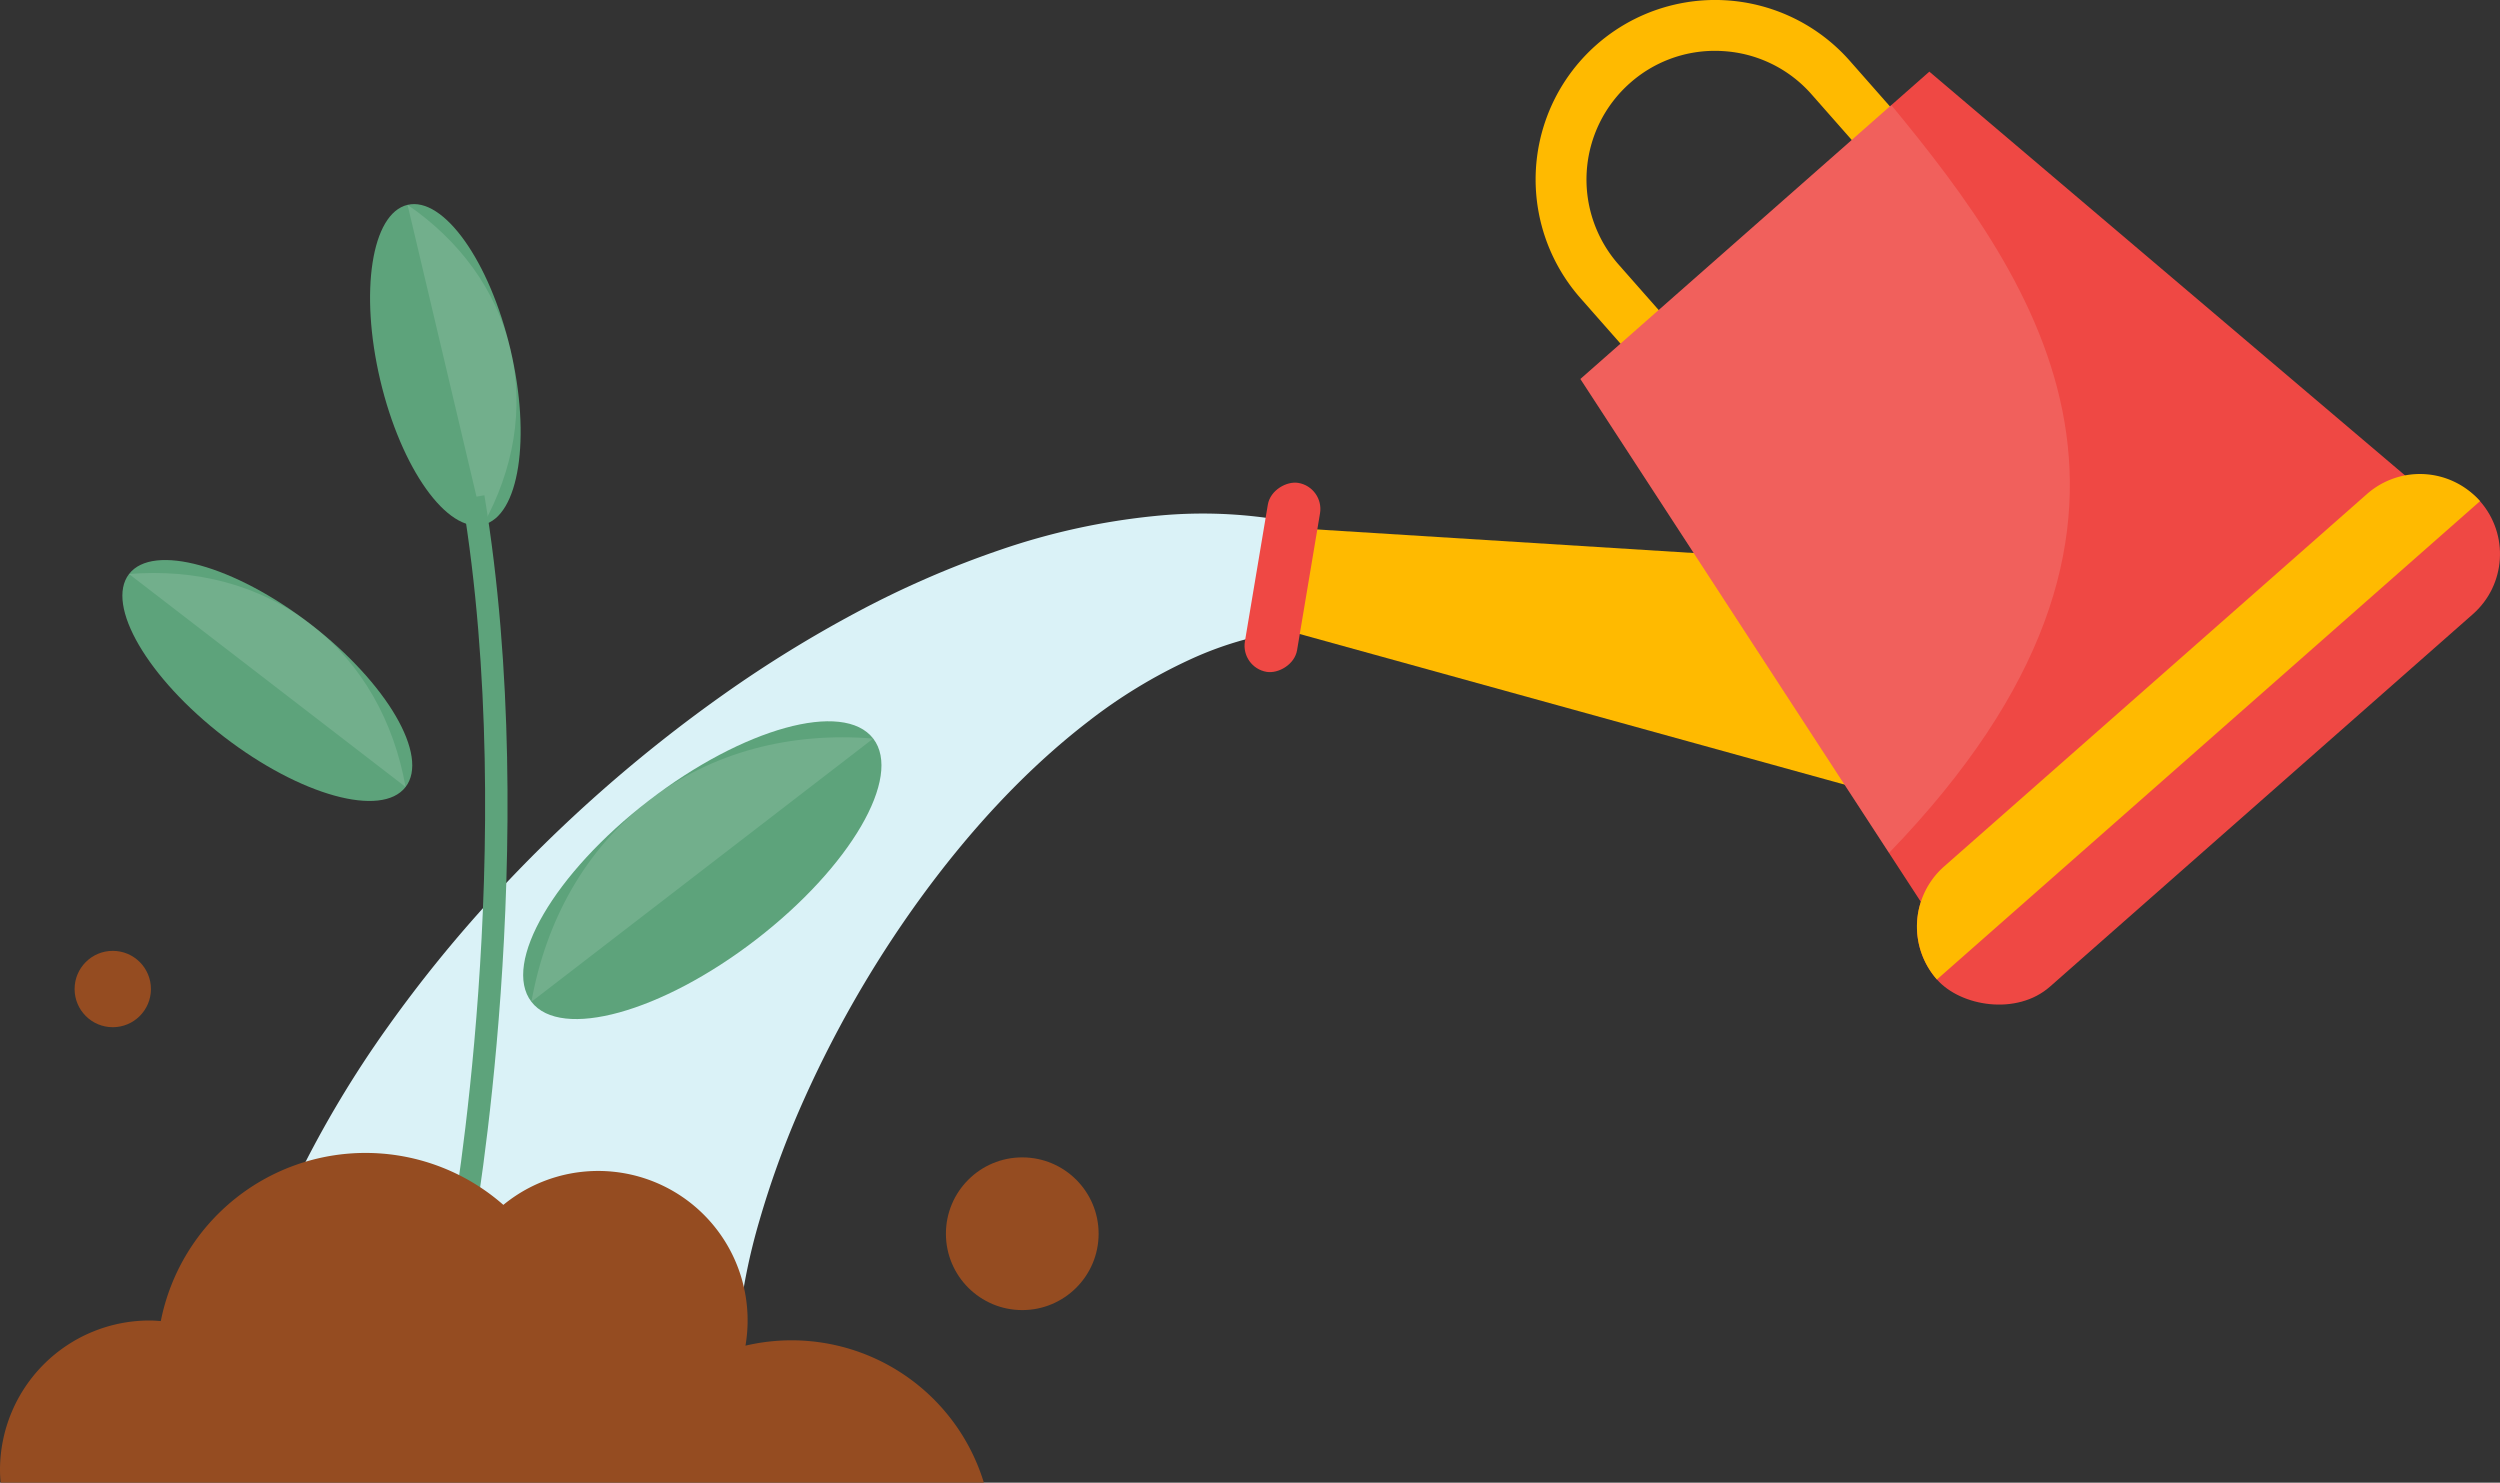   <svg xmlns="http://www.w3.org/2000/svg" viewBox="0 0 561.008 332.715">
   <rect x="0" y="0" width="561.008" height="332.715" fill="#333333" stroke="none"/>
   <g data-name="图层 2">
    <g data-name="图层 1">
     <path d="M292.492,141.123a78.282,78.282,0,0,0-25.527,6.911,116.426,116.426,0,0,0-22.9,13.975c-14.354,11.082-26.9,24.93-37.733,39.848a252.847,252.847,0,0,0-27.077,47.506A205.408,205.408,0,0,0,170.4,273.97a135.589,135.589,0,0,0-4.7,23.427L67.089,263.654a241.483,241.483,0,0,1,19.888-33.16,298.093,298.093,0,0,1,22.886-28.324,326.7,326.7,0,0,1,52.7-46.471,278.483,278.483,0,0,1,29.715-18.318,216.41,216.41,0,0,1,32.239-14.013,153.44,153.44,0,0,1,34.807-7.593,105.935,105.935,0,0,1,35.756,2.5Z" style="fill:#daf2f7">
     </path>
     <polygon points="436.646 127.64 427.881 179.926 288.267 141.336 292.078 118.596 436.646 127.64" style="fill:#ffba00">
     </polygon>
     <rect x="266.291" y="123.631" width="42.996" height="11.87" rx="5.935" transform="translate(112.431 391.978) rotate(-80.485)" style="fill:#ef4844">
     </rect>
     <path d="M375.937,91.07,354.652,66.9a40.278,40.278,0,0,1,3.6-56.849h0a40.279,40.279,0,0,1,56.85,3.6l21.285,24.166Zm8.9-79.661A28.655,28.655,0,0,0,365.8,18.616h0a28.87,28.87,0,0,0-2.583,40.746l13.745,15.6L420.288,36.8,406.543,21.2a28.672,28.672,0,0,0-19.837-9.73Q385.77,11.409,384.838,11.409Z" style="fill:#ffba00">
     </path>
     <polygon points="545.918 111.967 435.501 209.22 354.642 85.047 432.949 16.076 545.918 111.967" style="fill:#ef4844">
     </polygon>
     <rect x="414.389" y="148.164" width="162.4" height="35.939" rx="17.97" transform="translate(13.88 369.026) rotate(-41.373)" style="fill:#ef4844">
     </rect>
     <path d="M434.654,219.8h0a17.971,17.971,0,0,1,1.608-25.362l94.9-83.585a17.969,17.969,0,0,1,25.362,1.608h0" style="fill:#ffba00">
     </path>
     <g style="opacity:0.13">
      <path d="M423.9,191.4c71.454-73.883,33.416-127.913.515-167.811L354.642,85.047Z" style="fill:#fff">
      </path>
     </g>
     <ellipse cx="59.987" cy="152.707" rx="15.94" ry="39.164" transform="translate(-97.602 107.061) rotate(-52.4)" style="fill:#5da37b">
     </ellipse>
     <g style="opacity:0.13">
      <path d="M28.957,128.811c14.872-1.213,29.186,2.356,40.756,11.266s18.677,21.838,21.3,36.525" style="fill:#fff">
      </path>
     </g>
     <ellipse cx="157.601" cy="195.271" rx="48.405" ry="19.702" transform="translate(-86.408 136.719) rotate(-37.6)" style="fill:#5da37b">
     </ellipse>
     <g style="opacity:0.13">
      <path d="M195.953,165.737c-18.381-1.5-36.072,2.912-50.373,13.924s-23.084,26.991-26.329,45.144" style="fill:#fff">
      </path>
     </g>
     <ellipse cx="99.939" cy="81.863" rx="15.012" ry="36.883" transform="translate(-16.146 25.174) rotate(-13.294)" style="fill:#5da37b">
     </ellipse>
     <g style="opacity:0.13">
      <path d="M91.458,45.968c11.588,7.947,19.929,19.059,23.091,32.443s.677,27.054-6.129,39.347" style="fill:#fff">
      </path>
     </g>
     <path d="M106.162,276.633l-4.957-.9c.155-.855,15.337-86.33,2.526-163.766l4.969-.823C121.657,189.463,106.318,275.771,106.162,276.633Z" style="fill:#5da37b">
     </path>
     <path d="M220.785,332.715a45.128,45.128,0,0,0-53.5-30.743,33.536,33.536,0,0,0-54.33-31.593,46.842,46.842,0,0,0-76.871,26.073c-.837-.062-1.674-.127-2.527-.127A33.56,33.56,0,0,0,0,329.885c0,.956.065,1.895.143,2.83Z" style="fill:#954c21">
     </path>
     <circle cx="229.4" cy="276.854" r="17.133" style="fill:#954c21">
     </circle>
     <circle cx="25.306" cy="221.942" r="8.566" style="fill:#954c21">
     </circle>
    </g>
   </g>
  </svg>

